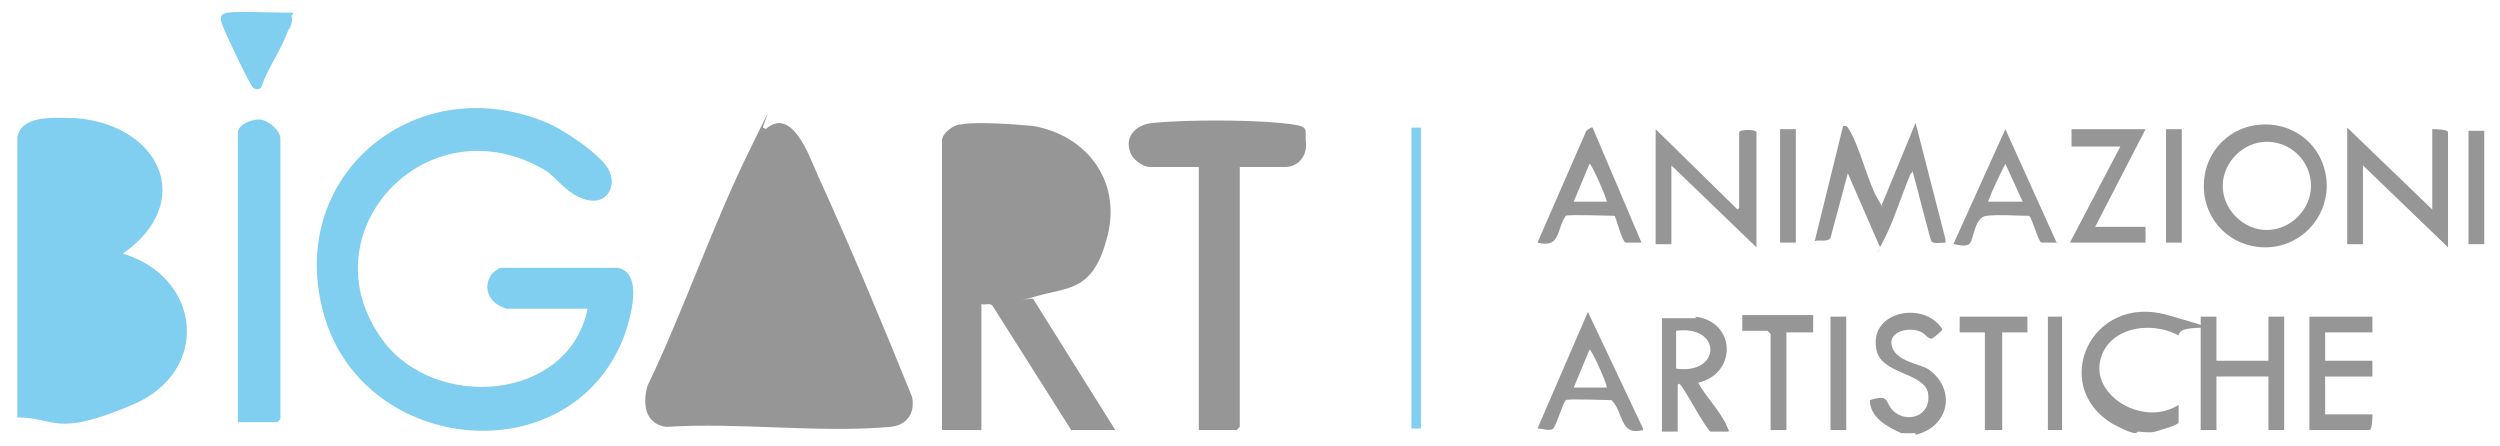 <?xml version="1.0" encoding="UTF-8"?>
<svg id="Livello_1" xmlns="http://www.w3.org/2000/svg" version="1.1" viewBox="0 0 158.7 28.3">
  <!-- Generator: Adobe Illustrator 29.3.1, SVG Export Plug-In . SVG Version: 2.1.0 Build 151)  -->
  <defs>
    <style>
      .st0 {
        fill: #969696;
      }

      .st1 {
        fill: #80cef0;
      }
    </style>
  </defs>
  <path class="st1" d="M15.1,26.6V8.4c0-.5,1-.9,1.5-.8s1.2.7,1.2,1.2v17.8s-.2.2-.2.2h-2.5Z"/>
  <path class="st1" d="M18.5,1c.1.2,0,.7-.2.9-.4,1.2-1.3,2.4-1.7,3.6-.1.2-.3.2-.5.1s-1.7-3.3-1.9-3.8-.4-.9.3-1,2.6,0,3.5,0,.5,0,.6.1Z"/>
  <path class="st0" d="M121.6,27.5h-.9c-.9-.4-2-1-2-2.1,1.3-.4.9.1,1.5.7.9.8,2.4.3,2.2-1.1s-3.1-1.2-3.3-2.9c-.4-2.4,3.1-3,4.2-1.2,0,.1-.6.6-.7.6-.2,0-.4-.3-.6-.4-.7-.4-2.2-.1-1.9.9s1.9,1.1,2.4,1.5c1.7,1.3,1.2,3.6-.9,4.1Z"/>
  <path class="st0" d="M135.6,27.5c-.4,0-1.1-.4-1.5-.6-4-2.4-1.4-8.3,3.5-6.9s.7.3.7,1.3c-1.8-1-4.6-.5-5,1.7s2.8,4.1,5,2.7c0,.3,0,.9,0,1.1s-1.2.5-1.5.6-.9,0-1.1,0Z"/>
  <path class="st0" d="M48.6,8.2c1.7-1.5,2.8,1.8,3.3,2.9,2.1,4.6,4.1,9.4,6,14.1.2,1-.3,1.8-1.4,1.9-4.5.4-9.6-.3-14.2,0-1.4-.2-1.5-1.5-1.2-2.6,2.3-4.8,4.1-10.1,6.4-14.8s.6-1.2,1-1.6Z"/>
  <path class="st1" d="M1.1,8.7c.3-1.5,2.6-1.2,3.7-1.2,5.3.4,7.7,5.3,3,8.6,5,1.5,5.6,7.5.6,9.6s-4.8.8-7.3.8V8.7Z"/>
  <path class="st1" d="M37.3,19.6h-5.1c-.2,0-.7-.3-.8-.4-.8-.7-.5-1.9.4-2.2h7.4c1.7.3.8,3.3.4,4.4-3.4,8.7-16.4,7.5-19-1.3s5.6-15.7,13.9-12.4c1.1.4,3.5,2,4.1,3s0,2.3-1.3,2-1.9-1.4-2.7-1.9c-7.5-4.4-15.3,4-10.3,10.8,3.3,4.5,11.8,3.9,13-2Z"/>
  <path class="st0" d="M59.8,8.9c0-.4.7-1,1.2-1,1-.2,3.6,0,4.6.1,3.4.6,5.6,3.5,4.7,7s-2.4,3.2-4.5,3.8-.2,0-.2.2l5.2,8.3h-2.8l-5-7.9c-.2-.2-.5,0-.7-.1v8h-2.5V8.9Z"/>
  <path class="st0" d="M78.7,10.6v16.5s-.2.2-.2.2h-2.4V10.6h-3.1c-.4,0-1-.4-1.2-.8-.5-1.1.3-1.9,1.4-2,2.1-.2,5.9-.2,8,0s1.6.3,1.7,1.2-.5,1.6-1.3,1.6h-3.1Z"/>
  <path class="st0" d="M123.5,15.4c-.3,0-.8.1-.9-.1s-.9-3.4-1.1-4.1,0-.2-.2-.2c-.6,1.4-1.1,3.1-1.8,4.4s0,.2-.2.2l-2-4.6-1.1,4.1c-.2.3-.7.1-1,.2l1.8-7.3c.3,0,.2,0,.3.1.8,1.2,1.2,3.4,2,4.7s0,.2.2.1l2.1-5.1,1.9,7.4Z"/>
  <path class="st0" d="M147.7,11.8c0,2.1-1.7,3.9-3.9,3.9s-3.9-1.7-3.9-3.9,1.7-3.9,3.9-3.9,3.9,1.7,3.9,3.9ZM146.7,11.8c0-1.6-1.3-2.8-2.8-2.8s-2.8,1.3-2.8,2.8,1.3,2.8,2.8,2.8,2.8-1.3,2.8-2.8Z"/>
  <path class="st0" d="M110.4,13.2v-4.8c0-.2,1.1-.2,1.1,0v7.3l-5.4-5.2v5h-1v-7.3l5.2,5.1Z"/>
  <path class="st0" d="M149,8.1l5.4,5.2v-5.1c.2,0,1,0,1,.2v7.3l-5.4-5.2v5h-1v-7.3Z"/>
  <polygon class="st0" points="140.7 20.1 140.7 22.9 144 22.9 144 20.1 145 20.1 145 27.3 144 27.3 144 23.9 140.7 23.9 140.7 27.3 139.7 27.3 139.7 20.1 140.7 20.1"/>
  <path class="st0" d="M107.6,20.1c2.6.3,2.7,3.6.2,4.2.5.9,1.4,1.8,1.8,2.7s.1.2.1.4c-.3,0-.9,0-1.1,0s-1.5-2.4-1.8-2.8-.1-.2-.3-.2v3h-1v-7.2c.7,0,1.5,0,2.2,0ZM106.4,23.4c2.9.4,2.9-2.8,0-2.4v2.4Z"/>
  <path class="st0" d="M150.6,20.1v1h-3v1.8h3v1h-3v2.4h3c0,.2,0,1-.2,1h-3.8v-7.2h4Z"/>
  <path class="st0" d="M115.1,20.1v1h-1.7v6.2h-1v-6.1s-.2-.2-.2-.2h-1.6v-1h4.5Z"/>
  <rect class="st1" x="89.6" y="8.1" width=".6" height="19.1"/>
  <polygon class="st0" points="128.7 20.1 128.7 21.1 127.1 21.1 127.1 27.3 126 27.3 126 21.1 124.4 21.1 124.4 20.1 128.7 20.1"/>
  <rect class="st0" x="116.2" y="20.1" width="1" height="7.2"/>
  <rect class="st0" x="137.5" y="8.2" width="1" height="7.2"/>
  <rect class="st0" x="113" y="8.2" width="1" height="7.2"/>
  <rect class="st0" x="130" y="20.1" width=".9" height="7.2"/>
  <path class="st0" d="M130.6,15.4c-.3,0-.8,0-1,0s-.6-1.6-.8-1.7c-.8,0-1.9-.1-2.7,0s-.8,1.6-1.1,1.8-.8,0-1,0l3.3-7.3,3.3,7.3ZM128.4,12.8l-1.1-2.4c-.4.8-.8,1.6-1.1,2.4h2.1Z"/>
  <path class="st0" d="M101.1,8.1l3.1,7.3c-.2,0-.8,0-1,0s-.6-1.5-.7-1.7c-.4,0-3-.1-3.1,0-.6.8-.3,2.1-1.8,1.7l3.1-7.1.3-.2ZM102,12.8c0-.2-1-2.5-1.1-2.4l-1,2.4h2.1Z"/>
  <path class="st0" d="M104.3,27.3c-1.5.4-1.2-1.1-2-1.9-.4,0-2.8-.1-2.9,0-.2.2-.6,1.6-.8,1.8s-.7,0-1,0l3.2-7.4,3.5,7.4ZM102,24.6c0-.3-1-2.5-1.1-2.4l-1,2.4h2.1Z"/>
  <polygon class="st0" points="136.2 8.2 133 14.4 136.2 14.4 136.2 15.4 131.4 15.4 134.6 9.3 131.5 9.3 131.5 8.2 136.2 8.2"/>
  <rect class="st0" x="156.7" y="8.3" width="1" height="7.2"/>
</svg>